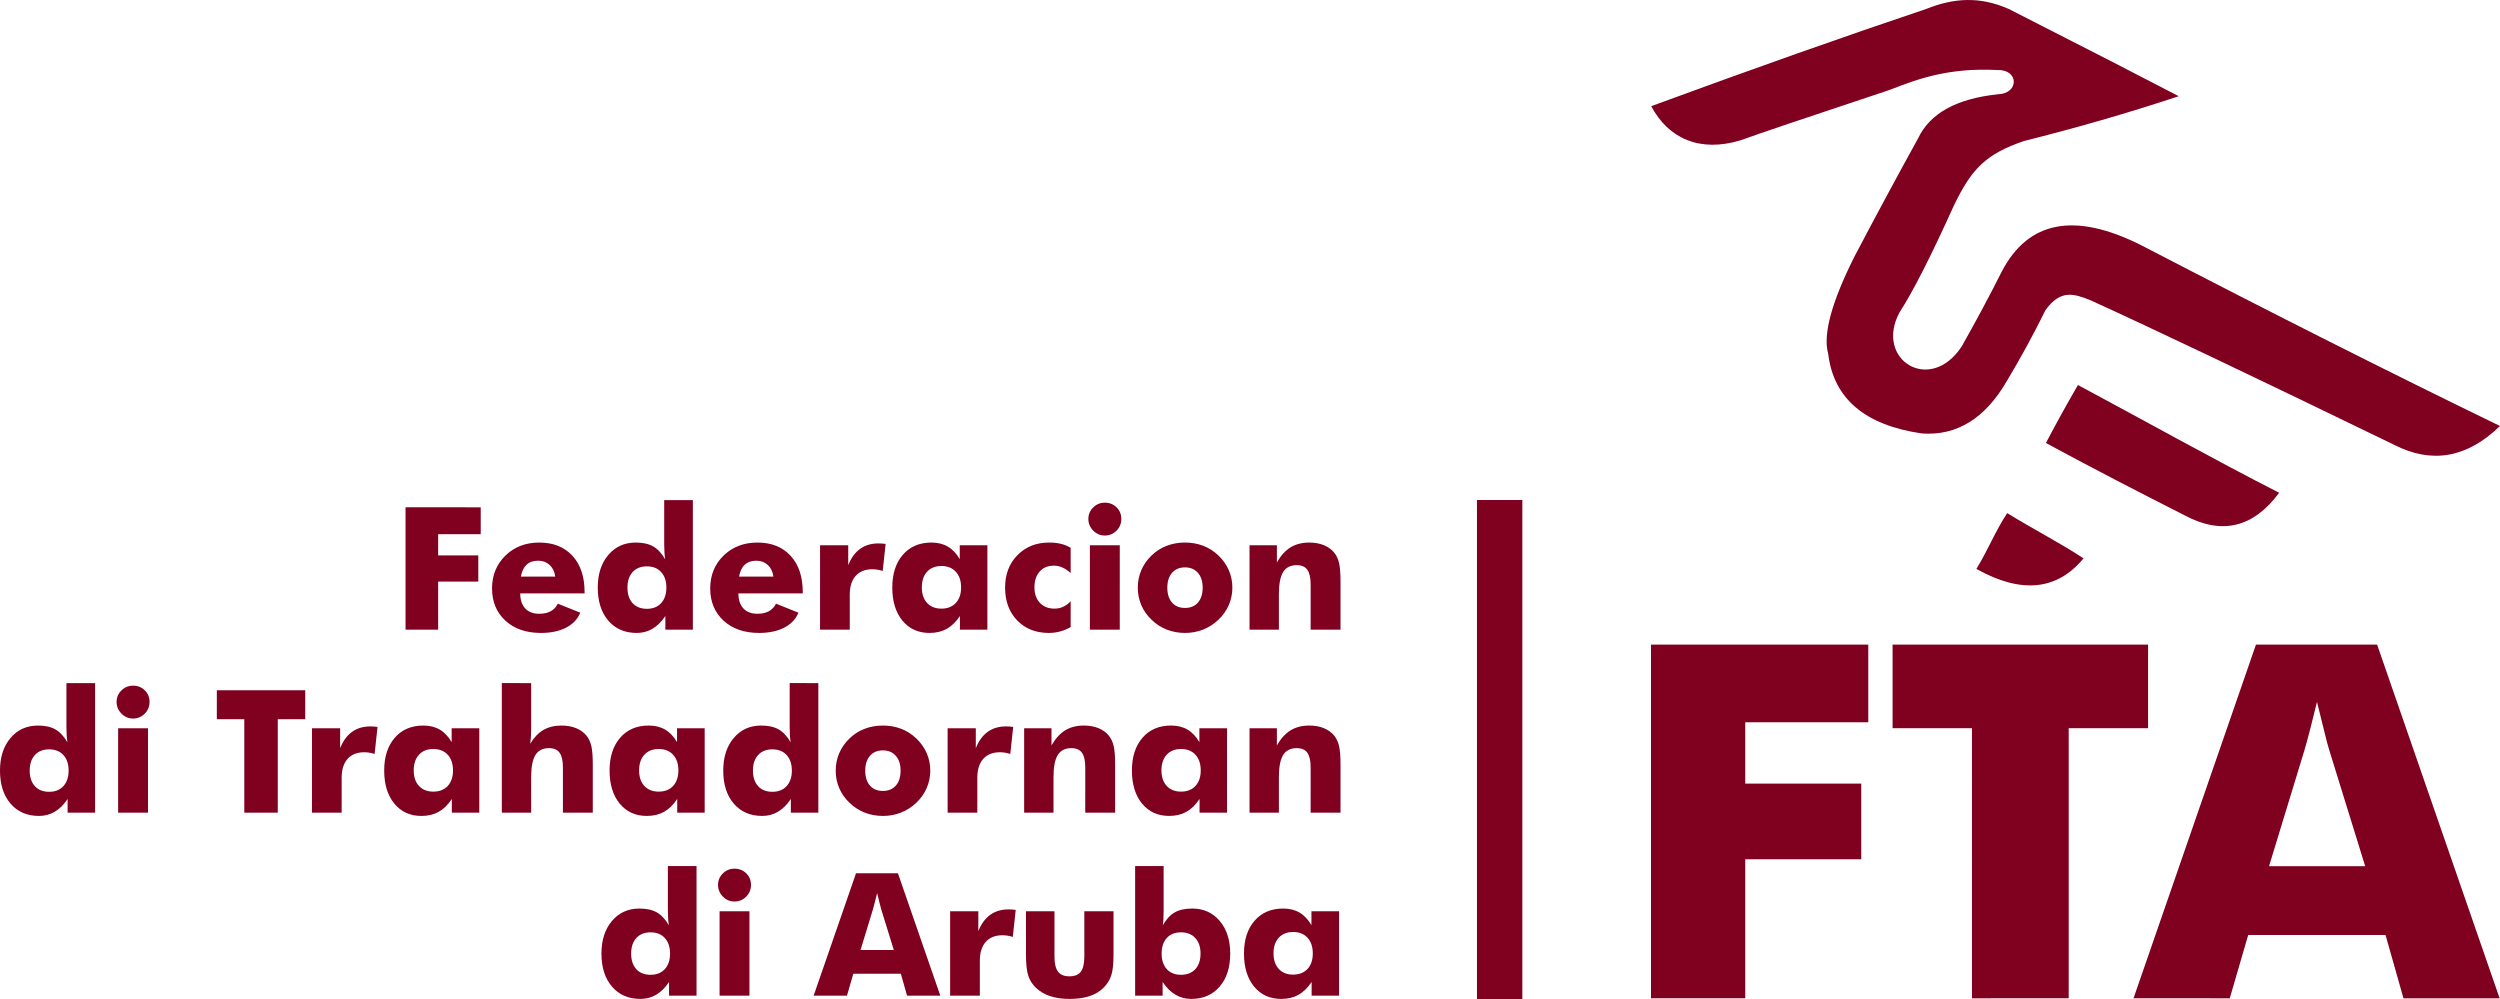 <?xml version="1.0" encoding="UTF-8"?>
<!DOCTYPE svg PUBLIC "-//W3C//DTD SVG 1.1//EN" "http://www.w3.org/Graphics/SVG/1.1/DTD/svg11.dtd">
<!-- Creator: CorelDRAW -->
<svg xmlns="http://www.w3.org/2000/svg" xml:space="preserve" width="100mm" height="39.967mm" version="1.1" style="shape-rendering:geometricPrecision; text-rendering:geometricPrecision; image-rendering:optimizeQuality; fill-rule:evenodd; clip-rule:evenodd"
viewBox="0 0 10000.02 3996.73"
 xmlns:xlink="http://www.w3.org/1999/xlink"
 xmlns:xodm="http://www.corel.com/coreldraw/odm/2003">
 <defs>
  <style type="text/css">
   <![CDATA[
    .fil0 {fill:#800020}
    .fil1 {fill:#800020;fill-rule:nonzero}
   ]]>
  </style>
 </defs>
 <g id="Layer_x0020_1">
  <path class="fil0" d="M6604.9 424.71c406.69,-149.58 773.37,-279.24 1100.04,-388.94 108.31,-43.24 212.08,-51.93 330,0.01 320.02,162.88 546.7,279.23 680.04,349.04 -209.51,69.58 -412.51,127.34 -620.03,179.51 -152.53,52.75 -208.49,110.61 -280.01,259.29 -90.91,201.25 -163.39,343.6 -217.44,427.06 -99.79,187.75 123.02,328.26 249.74,134.48 59.93,-106.25 113.21,-205.88 159.83,-298.85 106.55,-204.23 293.03,-239.09 559.43,-104.61 521.11,270.64 998.96,511.4 1433.52,722.26 -131.53,127.84 -273.06,152.75 -424.57,74.72 -561.08,-272.3 -965.66,-464.91 -1213.74,-577.82 -67.44,-26.97 -119.88,-43.17 -179.82,39.86 -48.28,97.96 -99.9,192.6 -154.83,283.92 -86.58,149.43 -199.79,219.16 -339.65,209.2 -228.1,-33.19 -352.98,-139.46 -374.62,-318.79 -21.65,-76.36 13.32,-205.87 104.89,-388.52 88.24,-167.68 173.16,-325.42 254.74,-473.21 47.38,-100.08 153.99,-158.87 319.84,-176.31 84.73,-2.88 83.9,-99.82 -2.49,-96.91 -195.21,-9.95 -317.74,35.21 -431.13,79.52 -336.44,111.83 -534.97,178.93 -595.61,201.31 -163.49,49.97 -289.09,-6.62 -358.13,-136.22z"/>
  <path class="fil0" d="M8311.79 1540.11c272.47,145.79 532.37,291.81 804.84,430.98 -103.01,139.18 -228.4,169.96 -377.93,90.43 -174.44,-88.63 -360.62,-184.27 -555,-289.47 47.38,-90.46 94.44,-173.96 128.09,-231.94z"/>
  <path class="fil0" d="M8028.88 2052.44c91.39,57.16 213.97,120.56 305.34,181.05 -106.35,128.4 -249.23,142.47 -428.64,42.24 47.94,-78.25 75.12,-150.39 123.3,-223.29z"/>
  <path class="fil1" d="M6604.01 3993.2l-0.01 -1414.88 869.15 0 0 310.68 -492.12 0 0 245.38 464.01 0 0 302.77 -464.01 0 0 556.05 -377.02 0zm1283.87 0.01l0.01 -1080.46 -317.5 -0.01 0 -334.43 1021.94 0.01 0 334.43 -317.5 -0.01 0.01 1080.46 -386.96 0.01zm1188.29 -528.37l384.65 0 -144.53 -467.01c-4.31,-14.17 -10.59,-36.94 -18.19,-68.6 -7.94,-31.66 -17.87,-72.23 -30.1,-121.7 -8.26,34.63 -16.53,67.95 -24.81,99.61 -7.93,31.33 -16.19,61.67 -24.47,90.69l-142.55 467.01zm-542.05 528.36l489.81 -1414.89 484.51 0 490.14 1414.9 -384.64 -0.01 -71.77 -253.28 -549.34 -0.01 -73.75 253.3 -384.96 -0.01zm-1930.11 0l-0.01 -1414.88 869.15 0 0 310.68 -492.12 0 0 245.38 464.01 0 0 302.77 -464.01 0 0 556.05 -377.02 0zm1283.87 0.01l0.01 -1080.46 -317.5 -0.01 0 -334.43 1021.94 0.01 0 334.43 -317.5 -0.01 0.01 1080.46 -386.96 0.01zm1188.29 -528.37l384.65 0 -144.53 -467.01c-4.31,-14.17 -10.59,-36.94 -18.19,-68.6 -7.94,-31.66 -17.87,-72.23 -30.1,-121.7 -8.26,34.63 -16.53,67.95 -24.81,99.61 -7.93,31.33 -16.19,61.67 -24.47,90.69l-142.55 467.01zm-542.05 528.36l489.81 -1414.89 484.51 0 490.14 1414.9 -384.64 -0.01 -71.77 -253.28 -549.34 -0.01 -73.75 253.3 -384.96 -0.01z"/>
  <path class="fil1" d="M1622.13 2518.78l0 -489.58 300.75 0.01 0 107.5 -170.29 0 0.01 84.9 160.55 0.01 0.01 104.76 -160.56 -0.01 0 192.42 -130.47 -0.01zm598.74 -212.25c-2.29,-19.18 -9.6,-34.58 -21.97,-46.24 -12.48,-11.62 -27.69,-17.44 -45.9,-17.45 -19.45,0 -35.01,5.25 -46.57,15.86 -11.44,10.61 -19.11,26.59 -23,47.83l137.44 0zm117.43 67.09l-257.49 0c0.22,26.02 6.97,46.11 20.13,60.25 13.28,14.16 31.93,21.23 56.08,21.24 18.19,-0.01 33.42,-3.44 45.89,-10.16 12.36,-6.85 21.85,-16.89 28.37,-30.25l89.84 36.07c-10.75,25.91 -29.75,45.87 -56.99,59.91 -27.35,14.03 -60.77,21.1 -100.36,21.11 -59.05,0 -106.44,-16.32 -142.02,-48.95 -35.71,-32.76 -53.56,-75.77 -53.56,-129.3 0,-52.61 17.85,-96.32 53.45,-131.12 35.69,-34.82 80.79,-52.16 135.26,-52.17 56.08,0.01 100.36,17.59 132.75,52.85 32.39,35.26 48.64,83.54 48.64,144.82l0.01 5.7zm327.18 -23.28c0,-26.24 -6.99,-47.01 -20.95,-62.19 -13.84,-15.17 -32.96,-22.72 -56.99,-22.72 -24.15,0.01 -43.15,7.54 -57,22.72 -13.84,15.17 -20.71,35.94 -20.71,62.2 0,26.46 6.87,47.24 20.61,62.3 13.72,15.07 32.72,22.6 57.1,22.6 24.04,0 43.14,-7.53 56.98,-22.71 13.97,-15.18 20.96,-35.95 20.96,-62.2zm105.96 -349.89l0 518.33 -109.98 0 0 -54.78c-15.21,22.72 -32.27,39.71 -51.27,50.91 -18.99,11.29 -40.05,16.88 -63.27,16.87 -47.62,0.01 -85.49,-16.42 -113.66,-49.17 -28.14,-32.76 -42.21,-76.92 -42.22,-132.38 0,-53.75 14.08,-97.23 42.12,-130.33 28.03,-33.09 64.53,-49.64 109.62,-49.65 28.62,0 51.97,5.14 69.92,15.42 17.98,10.27 34,27.5 48.08,51.58 -1.38,-8 -2.28,-17.12 -2.98,-27.28 -0.68,-10.16 -1.03,-21.22 -1.02,-32.98l0 -176.54 114.66 0zm322.13 306.07c-2.27,-19.17 -9.6,-34.57 -21.95,-46.22 -12.5,-11.63 -27.7,-17.46 -45.9,-17.46 -19.46,-0.01 -35.02,5.25 -46.57,15.87 -11.45,10.6 -19.11,26.59 -23.02,47.81l137.44 0zm117.43 67.1l-257.49 -0.01c0.23,26.03 6.99,46.11 20.13,60.27 13.28,14.15 31.95,21.22 56.09,21.22 18.19,0 33.41,-3.42 45.89,-10.15 12.35,-6.85 21.85,-16.89 28.38,-30.24l89.84 36.06c-10.77,25.91 -29.76,45.88 -57,59.91 -27.36,14.03 -60.78,21.1 -100.37,21.11 -59.04,0 -106.42,-16.32 -142,-48.96 -35.72,-32.75 -53.57,-75.76 -53.57,-129.3 0,-52.6 17.84,-96.31 53.45,-131.13 35.7,-34.79 80.78,-52.14 135.25,-52.15 56.09,0 100.37,17.6 132.76,52.85 32.38,35.26 48.64,83.53 48.65,144.81l-0.01 5.71zm69.23 145.16l0.01 -337.56 112.71 0 0 79.55c11.67,-29.11 27.47,-50.8 47.61,-65.28 20.14,-14.49 44.51,-21.81 73.13,-21.81 4.69,0 9.5,0.12 14.31,0.47 4.81,0.34 9.6,0.9 14.53,1.59l-11.68 108.18c-7.1,-2.39 -14.2,-4.11 -21.05,-5.24 -6.99,-1.03 -13.61,-1.6 -20.14,-1.61 -28.95,0.01 -51.28,8.91 -67.07,26.59 -15.68,17.69 -23.57,42.81 -23.57,75.34l0 139.79 -118.79 -0.01zm564.17 -169.12c0.01,-26.36 -6.97,-47.13 -21.05,-62.53 -14.07,-15.41 -33.3,-23.06 -57.68,-23.07 -24.36,0.01 -43.48,7.65 -57.44,22.95 -13.96,15.17 -20.94,36.17 -20.94,62.66 0,26.24 6.98,47.01 21.06,62.17 14.07,15.19 33.18,22.72 57.33,22.73 24.37,0 43.6,-7.54 57.67,-22.73 14.08,-15.16 21.05,-35.93 21.05,-62.18zm105.19 -168.44l-0.01 337.56 -109.85 0 0 -54.77c-15.68,23.39 -33.18,40.51 -52.77,51.47 -19.57,10.83 -42.57,16.31 -68.89,16.3 -45.19,0.01 -81.26,-16.42 -108.37,-49.29 -27.01,-32.86 -40.52,-77.03 -40.52,-132.26 0,-55.12 14.21,-98.83 42.46,-131.36 28.28,-32.4 66.27,-48.61 114.1,-48.62 25.52,0 47.49,5.5 65.92,16.34 18.43,10.83 34.21,27.5 47.37,50.1l0 -55.46 110.56 -0.01zm333.12 110.93c-11.67,-10.27 -22.77,-17.7 -33.54,-22.37 -10.76,-4.68 -21.96,-7.08 -33.86,-7.08 -23.7,0 -42.57,7.76 -56.53,23.39 -13.96,15.64 -20.95,36.75 -20.95,63.58 0.01,25.78 7.33,46.44 21.85,61.84 14.53,15.4 34,23.07 58.6,23.06 12.14,0 23.45,-2.4 34.1,-7.2 10.64,-4.78 20.71,-12.22 30.34,-22.25l-0.01 103.28c-14.32,8 -28.61,13.92 -42.92,17.68 -14.3,3.77 -29.06,5.71 -44.28,5.71 -52.07,0 -94.3,-16.65 -126.57,-49.97 -32.39,-33.33 -48.53,-77.27 -48.52,-131.59 -0.01,-52.83 16.48,-96.09 49.45,-129.65 33.06,-33.54 75.28,-50.33 127,-50.32 17.17,0 32.73,1.71 46.58,5.02 13.85,3.32 27.01,8.67 39.27,16.1l-0.01 100.77zm70.73 -216.38c0,-18.02 6.4,-33.32 19.35,-45.98 12.8,-12.68 28.25,-19.06 46.44,-19.07 18.77,0.01 34.46,6.27 47.04,18.72 12.71,12.44 18.99,27.84 19,46.33 -0.01,18.49 -6.4,34.13 -19.34,47.02 -12.82,12.9 -28.39,19.39 -46.69,19.39 -17.97,0 -33.41,-6.62 -46.34,-19.74 -12.95,-13.12 -19.46,-28.64 -19.46,-46.67zm6.17 443.01l0 -337.56 119.49 0 -0.01 337.56 -119.48 0zm451.12 -167.99c0,-25.09 -6.41,-44.96 -19.11,-59.45 -12.7,-14.48 -29.98,-21.79 -51.6,-21.79 -21.86,0.01 -39.15,7.3 -51.85,21.79 -12.59,14.49 -18.88,34.35 -18.88,59.46 0,25.22 6.3,45.07 18.77,59.46 12.47,14.37 29.87,21.56 51.96,21.57 21.85,0 39.13,-7.19 51.83,-21.57 12.59,-14.39 18.88,-34.24 18.88,-59.47zm118.78 0.01c0.01,24.3 -4.8,47.48 -14.29,69.27 -9.5,21.92 -23.23,41.53 -41.44,58.89 -18.3,17.34 -38.79,30.58 -61.44,39.49 -22.78,8.89 -46.81,13.34 -72.32,13.34 -25.98,0 -50.25,-4.45 -72.9,-13.34 -22.78,-8.91 -43.03,-22.15 -60.88,-39.5 -17.97,-17.01 -31.58,-36.4 -40.98,-58.3 -9.38,-22.03 -14.07,-45.32 -14.08,-69.86 0,-24.64 4.7,-47.92 13.96,-69.83 9.28,-21.8 22.89,-41.44 41.09,-58.9 17.63,-17.11 37.77,-30.12 60.55,-38.79 22.66,-8.66 47.01,-13.02 73.23,-13.01 26.21,-0.01 50.58,4.34 73.12,13.01 22.54,8.67 42.81,21.68 60.66,38.8 18.43,17.68 32.27,37.44 41.65,59.23 9.39,21.8 14.07,45.08 14.07,69.5zm68.66 167.98l0.01 -337.56 109.4 0 0 68.47c15.8,-27.51 34.11,-47.59 54.93,-60.37 20.71,-12.67 45.67,-19.06 74.61,-19.07 21.97,0.01 41.43,3.54 58.48,10.51 17.06,7.09 31.02,17.12 41.66,30.36 9.04,11.3 15.34,25.22 19.11,41.42 3.77,16.32 5.72,40.63 5.72,72.93l0 193.31 -119.48 0 0 -180.88c0,-27.05 -4.45,-46.56 -13.26,-58.88 -8.82,-12.21 -22.89,-18.39 -42.35,-18.38 -24.83,0 -42.92,9.14 -54.37,27.39 -11.31,18.27 -17.04,47.94 -17.04,89.02l0.01 141.73 -117.43 0zm-4723.74 563.56c0,-26.24 -6.98,-47.02 -20.94,-62.19 -13.85,-15.17 -32.96,-22.71 -57,-22.72 -24.15,0.01 -43.14,7.54 -56.99,22.72 -13.85,15.17 -20.72,35.94 -20.72,62.2 0,26.47 6.87,47.24 20.61,62.3 13.73,15.07 32.73,22.6 57.11,22.6 24.03,-0.01 43.13,-7.53 56.99,-22.71 13.96,-15.18 20.94,-35.95 20.94,-62.2zm105.96 -349.89l0 518.34 -109.98 -0.01 0 -54.78c-15.21,22.73 -32.27,39.72 -51.25,50.91 -19.01,11.29 -40.07,16.88 -63.29,16.88 -47.61,0 -85.49,-16.44 -113.64,-49.18 -28.16,-32.76 -42.23,-76.92 -42.23,-132.38 0,-53.75 14.07,-97.23 42.11,-130.33 28.03,-33.09 64.55,-49.64 109.64,-49.64 28.61,-0.01 51.95,5.13 69.92,15.41 17.97,10.26 33.98,27.5 48.06,51.57 -1.38,-7.98 -2.28,-17.1 -2.98,-27.27 -0.68,-10.16 -1.02,-21.22 -1.02,-32.97l0 -176.54 114.66 -0.01zm85.95 75.32c0,-18.03 6.4,-33.32 19.34,-45.98 12.81,-12.68 28.26,-19.06 46.45,-19.06 18.77,-0.01 34.45,6.27 47.04,18.7 12.71,12.46 18.99,27.85 19,46.34 -0.01,18.49 -6.41,34.12 -19.34,47.01 -12.82,12.9 -28.39,19.4 -46.7,19.41 -17.96,0 -33.41,-6.62 -46.33,-19.74 -12.95,-13.14 -19.47,-28.65 -19.46,-46.68zm6.17 443.02l-0.01 -337.56 119.49 -0.01 0 337.56 -119.48 0.01zm504.68 -0.01l0 -373.85 -109.88 0 0 -115.72 353.62 0 0.01 115.72 -109.87 0 0 373.86 -133.88 -0.01zm270.64 0l0.01 -337.56 112.7 0 0 79.55c11.68,-29.11 27.47,-50.79 47.62,-65.28 20.14,-14.49 44.51,-21.81 73.13,-21.81 4.67,0 9.48,0.12 14.3,0.47 4.81,0.34 9.61,0.9 14.53,1.59l-11.68 108.18c-7.09,-2.4 -14.19,-4.11 -21.05,-5.24 -6.99,-1.03 -13.61,-1.6 -20.14,-1.61 -28.96,0.01 -51.27,8.91 -67.07,26.59 -15.67,17.7 -23.56,42.81 -23.56,75.33l-0.01 139.8 -118.78 -0.01zm564.17 -169.12c0,-26.35 -6.98,-47.13 -21.05,-62.53 -14.08,-15.41 -33.3,-23.07 -57.68,-23.07 -24.38,0 -43.48,7.65 -57.45,22.95 -13.95,15.17 -20.94,36.17 -20.94,62.66 0,26.24 6.98,47.01 21.06,62.17 14.08,15.19 33.18,22.72 57.33,22.73 24.38,0.01 43.6,-7.54 57.68,-22.73 14.07,-15.16 21.05,-35.93 21.05,-62.18zm105.18 -168.44l0 337.56 -109.86 0 0 -54.77c-15.68,23.39 -33.19,40.51 -52.77,51.47 -19.56,10.83 -42.56,16.3 -68.88,16.3 -45.21,0 -81.26,-16.42 -108.37,-49.29 -27.01,-32.86 -40.52,-77.03 -40.52,-132.26 -0.01,-55.12 14.21,-98.83 42.46,-131.35 28.27,-32.41 66.26,-48.62 114.1,-48.62 25.51,0 47.48,5.49 65.91,16.33 18.43,10.83 34.22,27.5 47.37,50.1l0.01 -55.46 110.55 -0.01zm90.06 337.57l0 -518.34 117.42 0.01 0 181.89c0,11.99 -0.36,23.18 -1.04,33.45 -0.68,10.27 -1.61,19.51 -2.98,27.73 15,-25.22 32.62,-43.71 52.88,-55.58 20.36,-11.75 44.62,-17.69 72.65,-17.69 21.98,0 41.44,3.53 58.5,10.49 17.05,7.09 31.01,17.12 41.65,30.37 9.04,11.29 15.34,25.21 19.11,41.43 3.77,16.31 5.72,40.61 5.72,72.91l0 193.33 -119.48 -0.01 0 -180.87c0,-27.06 -4.46,-46.57 -13.26,-58.89 -8.82,-12.21 -22.89,-18.38 -42.35,-18.39 -24.84,0.01 -42.92,9.14 -54.37,27.41 -11.31,18.26 -17.03,47.93 -17.04,89l0.01 141.75 -117.42 0zm706.3 -169.12c0,-26.36 -6.98,-47.14 -21.05,-62.55 -14.08,-15.4 -33.3,-23.06 -57.68,-23.05 -24.38,-0.01 -43.48,7.65 -57.45,22.94 -13.95,15.17 -20.94,36.16 -20.94,62.65 0,26.25 6.99,47.02 21.06,62.19 14.08,15.18 33.18,22.72 57.33,22.72 24.38,0 43.6,-7.54 57.68,-22.72 14.07,-15.18 21.05,-35.94 21.05,-62.18zm105.18 -168.45l0 337.56 -109.86 0 0 -54.78c-15.68,23.4 -33.19,40.52 -52.76,51.47 -19.57,10.84 -42.58,16.31 -68.9,16.32 -45.2,0 -81.25,-16.44 -108.36,-49.29 -27.01,-32.87 -40.52,-77.04 -40.52,-132.27 -0.01,-55.13 14.2,-98.82 42.46,-131.36 28.27,-32.4 66.26,-48.62 114.1,-48.61 25.51,0 47.48,5.49 65.91,16.32 18.43,10.84 34.22,27.51 47.37,50.1l0.01 -55.46 110.55 0zm348.69 169.13c0,-26.26 -6.98,-47.02 -20.94,-62.21 -13.84,-15.17 -32.96,-22.71 -57,-22.7 -24.14,-0.01 -43.14,7.54 -56.99,22.7 -13.85,15.19 -20.71,35.96 -20.71,62.2 0,26.47 6.87,47.24 20.6,62.31 13.73,15.08 32.73,22.6 57.11,22.6 24.03,0 43.14,-7.53 56.98,-22.72 13.97,-15.17 20.96,-35.94 20.95,-62.18zm105.97 -349.89l0 518.32 -109.99 0.01 0 -54.79c-15.2,22.72 -32.26,39.72 -51.26,50.9 -18.99,11.29 -40.05,16.89 -63.28,16.89 -47.62,0 -85.48,-16.43 -113.65,-49.19 -28.14,-32.75 -42.21,-76.9 -42.22,-132.37 0,-53.75 14.08,-97.23 42.11,-130.32 28.04,-33.11 64.54,-49.66 109.63,-49.66 28.62,0.01 51.96,5.15 69.92,15.41 17.98,10.28 34,27.51 48.07,51.59 -1.37,-7.99 -2.27,-17.12 -2.97,-27.28 -0.68,-10.15 -1.03,-21.23 -1.02,-32.98l0 -176.54 114.66 0.01zm329 350.34c0.01,-25.11 -6.4,-44.96 -19.1,-59.46 -12.7,-14.49 -29.99,-21.78 -51.62,-21.78 -21.86,-0.01 -39.13,7.29 -51.84,21.78 -12.58,14.49 -18.88,34.36 -18.87,59.45 -0.01,25.24 6.29,45.09 18.76,59.47 12.47,14.38 29.86,21.57 51.96,21.56 21.84,0 39.13,-7.18 51.83,-21.55 12.6,-14.4 18.88,-34.25 18.88,-59.47zm118.79 -0.01c-0.01,24.31 -4.8,47.49 -14.3,69.28 -9.49,21.91 -23.23,41.54 -41.43,58.89 -18.31,17.33 -38.79,30.59 -61.46,39.48 -22.77,8.91 -46.8,13.34 -72.31,13.35 -25.98,-0.01 -50.24,-4.44 -72.91,-13.35 -22.76,-8.9 -43.03,-22.14 -60.88,-39.49 -17.97,-17 -31.58,-36.4 -40.97,-58.3 -9.37,-22.04 -14.07,-45.31 -14.07,-69.86 0,-24.64 4.7,-47.91 13.96,-69.84 9.28,-21.78 22.89,-41.42 41.09,-58.88 17.61,-17.12 37.75,-30.13 60.54,-38.79 22.65,-8.68 47.02,-13.02 73.24,-13.02 26.2,0 50.58,4.34 73.11,13.01 22.55,8.68 42.8,21.68 60.65,38.8 18.43,17.69 32.29,37.43 41.66,59.22 9.4,21.81 14.08,45.09 14.08,69.5zm69.35 167.99l0 -337.56 112.71 0 0 79.55c11.68,-29.11 27.47,-50.8 47.62,-65.29 20.13,-14.49 44.5,-21.8 73.12,-21.8 4.69,0 9.5,0.12 14.31,0.47 4.81,0.33 9.6,0.9 14.53,1.6l-11.68 108.17c-7.1,-2.39 -14.18,-4.11 -21.05,-5.24 -6.99,-1.04 -13.61,-1.6 -20.14,-1.6 -28.95,-0.01 -51.28,8.91 -67.07,26.59 -15.67,17.68 -23.56,42.8 -23.57,75.33l0 139.79 -118.78 -0.01zm306.11 0l0 -337.56 109.41 0 -0.01 68.47c15.8,-27.51 34.12,-47.58 54.94,-60.37 20.71,-12.67 45.66,-19.07 74.61,-19.07 21.98,0.01 41.43,3.55 58.48,10.51 17.05,7.09 31.01,17.11 41.66,30.36 9.03,11.29 15.34,25.22 19.12,41.42 3.77,16.32 5.7,40.63 5.71,72.93l0 193.31 -119.48 0 0.01 -180.88c-0.01,-27.05 -4.46,-46.56 -13.28,-58.88 -8.8,-12.21 -22.88,-18.39 -42.33,-18.38 -24.85,0 -42.92,9.14 -54.37,27.39 -11.33,18.27 -17.05,47.94 -17.04,89.02l-0.01 141.73 -117.42 0zm706.31 -169.12c0,-26.36 -6.97,-47.13 -21.05,-62.53 -14.08,-15.42 -33.3,-23.06 -57.67,-23.07 -24.38,0.01 -43.5,7.66 -57.45,22.96 -13.97,15.16 -20.95,36.16 -20.95,62.64 0,26.24 6.98,47.02 21.05,62.19 14.08,15.18 33.2,22.72 57.35,22.72 24.36,0 43.59,-7.55 57.67,-22.72 14.07,-15.17 21.06,-35.95 21.05,-62.19zm105.18 -168.45l0 337.58 -109.87 0 0.01 -54.79c-15.69,23.4 -33.19,40.53 -52.76,51.47 -19.56,10.84 -42.57,16.32 -68.89,16.32 -45.2,-0.01 -81.25,-16.43 -108.37,-49.3 -27.02,-32.87 -40.52,-77.02 -40.52,-132.27 0,-55.12 14.2,-98.82 42.47,-131.35 28.25,-32.4 66.26,-48.61 114.08,-48.62 25.53,0 47.5,5.49 65.92,16.33 18.43,10.85 34.22,27.51 47.38,50.11l-0.01 -55.47 110.56 -0.01zm90.05 337.57l0 -337.56 109.41 0 -0.01 68.47c15.8,-27.51 34.12,-47.58 54.95,-60.38 20.69,-12.66 45.65,-19.05 74.6,-19.06 21.98,0 41.43,3.55 58.48,10.5 17.05,7.09 31.01,17.13 41.66,30.36 9.03,11.3 15.34,25.22 19.12,41.44 3.77,16.3 5.7,40.62 5.71,72.92l0 193.31 -119.49 0.01 0.01 -180.88c0,-27.05 -4.45,-46.57 -13.27,-58.9 -8.8,-12.21 -22.89,-18.37 -42.33,-18.37 -24.85,0 -42.92,9.14 -54.37,27.39 -11.33,18.26 -17.05,47.93 -17.04,89.01l-0.01 141.74 -117.42 0zm-2317.94 563.56c0,-26.25 -6.99,-47.01 -20.94,-62.2 -13.85,-15.17 -32.96,-22.71 -56.99,-22.7 -24.15,-0.01 -43.15,7.54 -56.99,22.7 -13.86,15.19 -20.73,35.96 -20.73,62.2 0,26.47 6.87,47.24 20.61,62.31 13.73,15.07 32.73,22.59 57.1,22.6 24.04,0 43.14,-7.53 57,-22.71 13.96,-15.19 20.94,-35.95 20.94,-62.2zm105.96 -349.88l0 518.32 -109.97 0.01 0 -54.79c-15.22,22.72 -32.27,39.71 -51.26,50.9 -19.01,11.29 -40.06,16.88 -63.29,16.89 -47.61,0 -85.49,-16.43 -113.64,-49.19 -28.15,-32.75 -42.23,-76.9 -42.23,-132.37 0,-53.75 14.08,-97.24 42.11,-130.32 28.04,-33.1 64.55,-49.66 109.64,-49.65 28.62,0 51.95,5.13 69.92,15.4 17.97,10.28 33.98,27.51 48.07,51.59 -1.38,-7.99 -2.29,-17.12 -2.99,-27.29 -0.68,-10.14 -1.01,-21.21 -1.02,-32.97l0 -176.54 114.66 0.01zm85.95 75.31c0,-18.02 6.4,-33.32 19.34,-45.98 12.81,-12.68 28.27,-19.06 46.45,-19.07 18.77,0.01 34.46,6.27 47.04,18.72 12.71,12.44 18.99,27.84 19,46.33 -0.01,18.49 -6.41,34.13 -19.34,47.02 -12.82,12.9 -28.37,19.4 -46.7,19.39 -17.96,0 -33.41,-6.62 -46.33,-19.74 -12.95,-13.12 -19.45,-28.65 -19.46,-46.67zm6.17 443.01l0.01 -337.56 119.47 0 0 337.56 -119.48 0zm563.83 -182.81l133.11 0 -50.02 -161.6c-1.49,-4.91 -3.66,-12.79 -6.29,-23.74 -2.74,-10.95 -6.18,-24.99 -10.41,-42.1 -2.87,11.98 -5.73,23.49 -8.59,34.46 -2.75,10.84 -5.61,21.33 -8.46,31.38l-49.34 161.6zm-187.55 182.81l169.48 -489.58 167.64 0 169.61 489.59 -133.09 0 -24.84 -87.65 -190.08 0 -25.53 87.65 -133.19 -0.01zm545.98 0l0.01 -337.56 112.72 0 -0.01 79.55c11.68,-29.11 27.47,-50.8 47.62,-65.29 20.13,-14.49 44.5,-21.8 73.12,-21.8 4.69,0 9.5,0.12 14.31,0.47 4.81,0.34 9.6,0.9 14.53,1.59l-11.68 108.18c-7.1,-2.39 -14.18,-4.11 -21.05,-5.24 -6.99,-1.03 -13.61,-1.6 -20.14,-1.61 -28.95,0.01 -51.27,8.9 -67.06,26.59 -15.69,17.69 -23.58,42.81 -23.58,75.34l0 139.79 -118.79 -0.01zm653.57 -337.56l-0.01 172.32c0.01,38.11 -3.09,66.41 -9.28,84.8 -6.05,18.35 -16.46,34.69 -31,48.95 -14.99,14.94 -33.65,26.13 -55.97,33.43 -22.42,7.42 -48.63,11.06 -78.84,11.07 -29.97,0 -56.07,-3.65 -78.28,-11.06 -22.31,-7.3 -41.18,-18.5 -56.87,-33.44 -14.54,-13.81 -24.84,-30.01 -30.89,-48.62 -6.08,-18.6 -9.04,-47.02 -9.04,-85.13l-0.01 -172.32 113.99 0 0 180.07c-0.01,28.2 4.68,48.62 14.07,61.3 9.38,12.54 24.6,18.81 45.65,18.82 21.3,-0.01 36.51,-6.15 45.78,-18.48 9.27,-12.45 13.96,-32.98 13.97,-61.64l0 -180.07 116.73 0zm192.37 169.13c0,26.24 6.86,47.01 20.59,62.2 13.73,15.17 32.74,22.7 56.89,22.7 24.36,0 43.48,-7.53 57.33,-22.6 13.85,-15.07 20.83,-35.83 20.83,-62.31 0,-26.24 -6.98,-47.01 -20.94,-62.19 -13.96,-15.18 -33.08,-22.72 -57.23,-22.72 -24.15,0.01 -43.14,7.54 -56.88,22.71 -13.73,15.18 -20.59,35.95 -20.59,62.21zm-105.97 -349.89l113.98 0 0 176.53c0,14.27 -0.23,26.13 -0.79,35.61 -0.58,9.59 -1.38,17.8 -2.53,24.65 13.85,-24.08 29.75,-41.32 47.71,-51.59 17.98,-10.26 41.43,-15.4 70.28,-15.41 45.09,0 81.7,16.56 109.75,49.66 28.03,33.09 41.99,76.57 41.99,130.32 0,55.47 -14.07,99.62 -42.33,132.37 -28.28,32.76 -66.16,49.19 -113.55,49.19 -23.21,-0.01 -44.27,-5.59 -63.27,-16.88 -19,-11.2 -36.05,-28.19 -51.26,-50.91l0 54.78 -109.98 0 0 -518.32zm710.65 349.2c0.01,-26.36 -6.97,-47.13 -21.05,-62.53 -14.08,-15.42 -33.3,-23.06 -57.68,-23.07 -24.37,0.01 -43.49,7.66 -57.44,22.95 -13.97,15.18 -20.95,36.17 -20.94,62.66 -0.01,26.24 6.97,47.01 21.04,62.18 14.08,15.17 33.2,22.73 57.35,22.72 24.36,0 43.6,-7.54 57.67,-22.73 14.07,-15.16 21.06,-35.93 21.05,-62.18zm105.18 -168.44l0 337.56 -109.86 0 0 -54.78c-15.67,23.4 -33.19,40.52 -52.76,51.48 -19.57,10.83 -42.57,16.31 -68.89,16.31 -45.2,-0.01 -81.25,-16.43 -108.37,-49.3 -27.01,-32.86 -40.52,-77.03 -40.52,-132.26 0,-55.12 14.2,-98.83 42.47,-131.36 28.25,-32.41 66.26,-48.61 114.08,-48.62 25.53,0 47.5,5.5 65.92,16.34 18.43,10.83 34.22,27.5 47.38,50.1l-0.01 -55.47 110.56 0z"/>
  <polygon class="fil0" points="5907.88,2000.12 6089.37,2000.13 6089.36,3996.73 5907.88,3996.73 "/>
 </g>
</svg>
